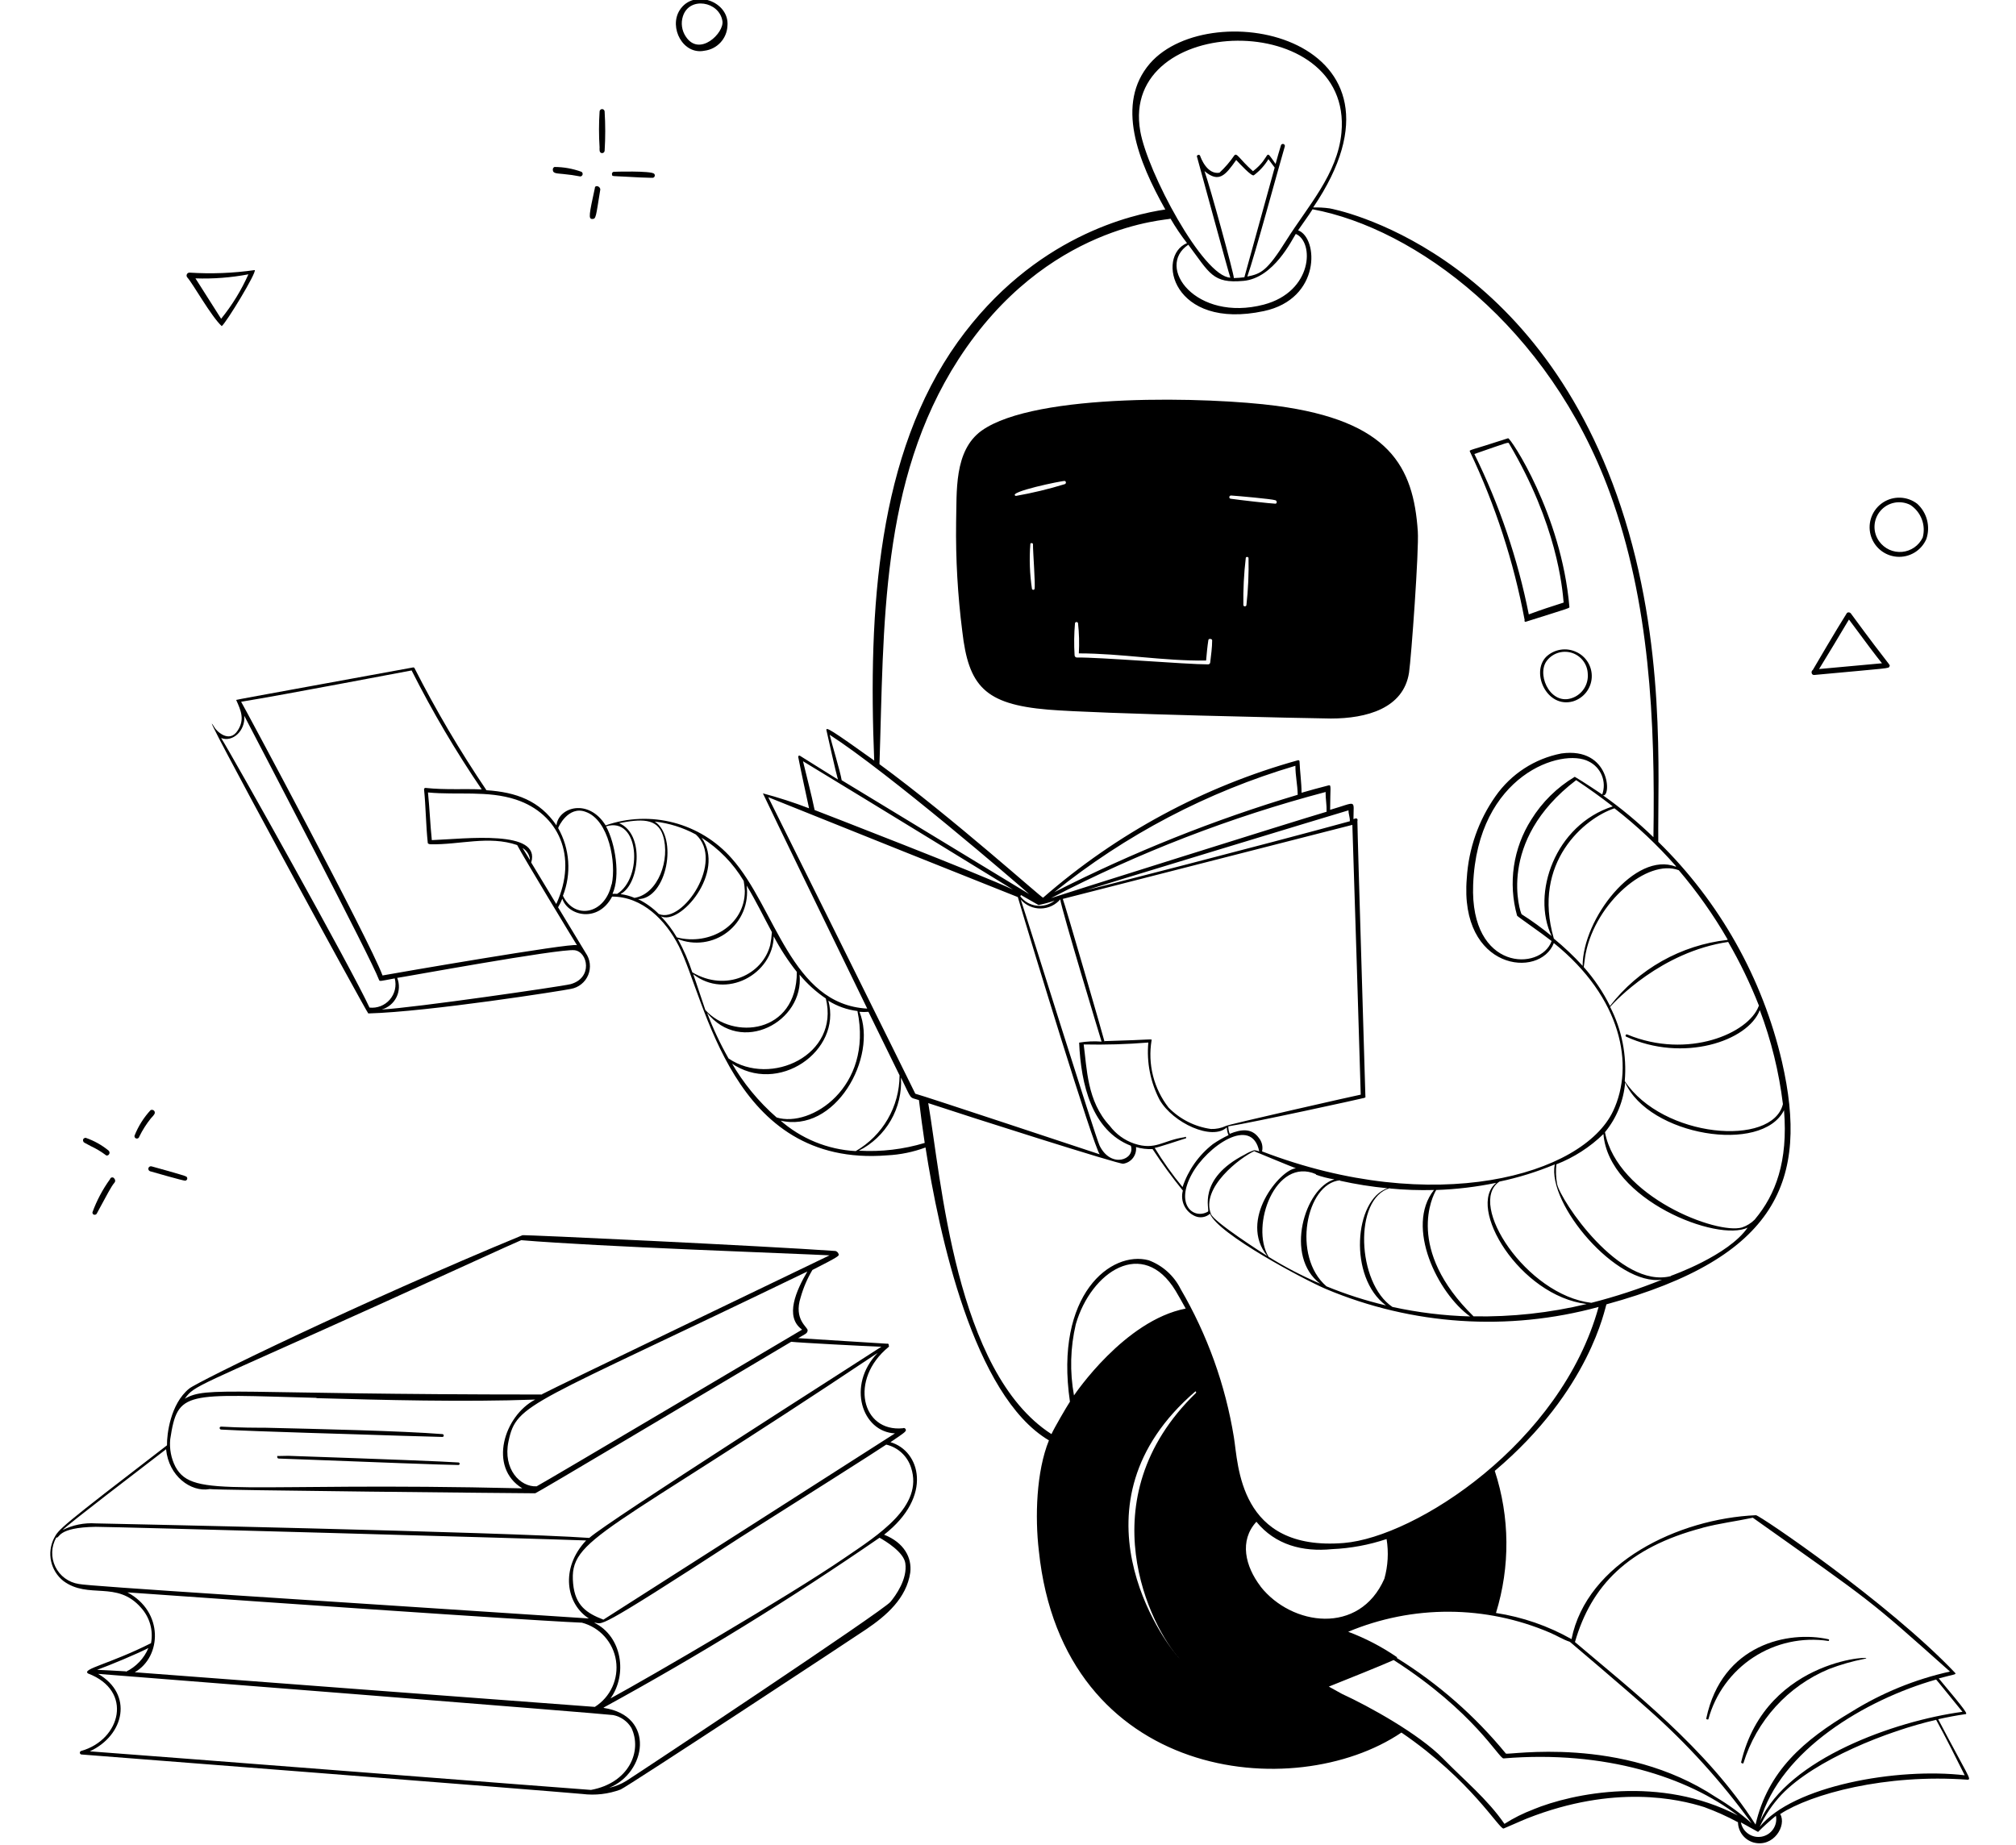 <svg width="153" height="140" viewBox="0 0 153 140" fill="none" xmlns="http://www.w3.org/2000/svg">
<g clip-path="url(#clip0_112_215)">
<path d="M46.562 13.04C46.519 13.052 46.483 13.081 46.462 13.12C46.44 13.158 46.435 13.204 46.447 13.246C46.447 13.4 46.516 13.354 47.459 13.408C48.271 13.454 48.992 13.492 49.344 13.492H49.559C49.59 13.483 49.619 13.467 49.642 13.444C49.664 13.421 49.681 13.393 49.689 13.361C49.697 13.331 49.698 13.298 49.69 13.267C49.681 13.236 49.666 13.208 49.643 13.185C49.406 12.948 46.585 13.032 46.562 13.04ZM45.504 8.471C45.446 9.377 45.446 10.286 45.504 11.192C45.504 11.284 45.45 11.621 45.696 11.621C45.745 11.621 45.793 11.602 45.828 11.568C45.864 11.534 45.885 11.487 45.887 11.438C45.948 10.45 45.948 9.459 45.887 8.471C45.887 8.42 45.867 8.371 45.831 8.336C45.795 8.3 45.746 8.279 45.696 8.279C45.645 8.279 45.596 8.3 45.56 8.336C45.524 8.371 45.504 8.42 45.504 8.471ZM42.078 12.672C42.037 12.69 42.004 12.721 41.982 12.759C41.96 12.798 41.951 12.842 41.955 12.886C41.955 13.185 42.292 13.155 42.76 13.208C43.189 13.247 43.617 13.309 44.04 13.392C44.08 13.39 44.119 13.375 44.15 13.349C44.181 13.323 44.204 13.288 44.214 13.249C44.224 13.21 44.221 13.169 44.207 13.131C44.192 13.093 44.166 13.061 44.132 13.04C43.474 12.799 42.778 12.674 42.078 12.672ZM45.144 14.281C44.714 16.259 44.645 16.619 44.944 16.619C45.243 16.619 45.213 16.497 45.557 14.389C45.557 14.12 45.144 14.013 45.144 14.281ZM51.575 0.783C50.755 2.094 51.835 4.186 53.468 3.849C53.932 3.79 54.361 3.57 54.68 3.226C54.998 2.883 55.185 2.438 55.208 1.971C55.385 0.124 52.633 -0.904 51.575 0.783ZM52.042 2.768C51.893 2.545 51.797 2.292 51.76 2.026C51.722 1.761 51.746 1.49 51.828 1.235C52.318 -0.298 54.587 0.108 54.825 1.588C54.986 2.484 53.077 4.362 52.042 2.768ZM14.375 20.69C14.332 20.691 14.291 20.705 14.255 20.729C14.22 20.754 14.193 20.788 14.177 20.828C14.161 20.867 14.156 20.911 14.164 20.953C14.172 20.995 14.192 21.034 14.222 21.065C14.62 21.494 16.023 24.009 16.828 24.752C17.196 24.453 19.473 20.705 19.334 20.498C17.692 20.733 16.03 20.797 14.375 20.69ZM18.852 20.82C18.313 22.03 17.617 23.164 16.782 24.193L14.835 21.127C16.181 21.173 17.528 21.071 18.852 20.82ZM8.105 87.7C8.156 87.699 8.205 87.68 8.243 87.646C8.265 87.625 8.282 87.6 8.294 87.573C8.306 87.545 8.312 87.515 8.312 87.485C8.312 87.455 8.306 87.425 8.294 87.397C8.282 87.37 8.265 87.345 8.243 87.324C7.723 86.898 7.131 86.569 6.495 86.351C6.434 86.355 6.376 86.382 6.334 86.427C6.312 86.46 6.3 86.499 6.3 86.538C6.3 86.578 6.312 86.617 6.334 86.65C6.334 86.695 6.418 86.734 6.909 86.994C7.287 87.17 7.647 87.383 7.982 87.631C8.013 87.668 8.057 87.693 8.105 87.7ZM8.35 89.493C7.791 90.265 7.342 91.112 7.016 92.008C7.012 92.047 7.021 92.086 7.042 92.119C7.063 92.153 7.094 92.178 7.131 92.192H7.2C7.228 92.191 7.255 92.184 7.279 92.17C7.303 92.157 7.323 92.138 7.338 92.115L7.691 91.463C8.028 90.85 8.457 90.007 8.68 89.769C8.72 89.727 8.742 89.671 8.742 89.612C8.742 89.554 8.72 89.498 8.68 89.455C8.664 89.422 8.638 89.396 8.606 89.378C8.574 89.361 8.538 89.354 8.501 89.358C8.465 89.362 8.432 89.378 8.404 89.402C8.377 89.426 8.358 89.458 8.35 89.493ZM11.684 84.603C11.717 84.567 11.739 84.523 11.746 84.475C11.753 84.427 11.745 84.378 11.723 84.335C11.693 84.288 11.647 84.253 11.593 84.238C11.54 84.222 11.482 84.227 11.432 84.25C10.904 84.819 10.488 85.482 10.205 86.205C10.202 86.23 10.204 86.255 10.211 86.279C10.217 86.303 10.229 86.325 10.245 86.345C10.261 86.364 10.28 86.38 10.303 86.391C10.325 86.403 10.349 86.41 10.374 86.412C10.42 86.415 10.466 86.401 10.502 86.373C10.539 86.344 10.564 86.304 10.573 86.259C10.815 85.765 11.11 85.3 11.455 84.871C11.623 84.695 11.669 84.633 11.684 84.603ZM11.501 88.52C11.476 88.513 11.45 88.512 11.425 88.515C11.4 88.519 11.375 88.527 11.353 88.54C11.331 88.552 11.312 88.57 11.296 88.59C11.281 88.61 11.27 88.633 11.263 88.658C11.256 88.683 11.255 88.708 11.258 88.734C11.262 88.759 11.27 88.783 11.283 88.805C11.296 88.827 11.313 88.847 11.333 88.862C11.353 88.878 11.376 88.889 11.401 88.895C11.562 88.941 13.877 89.608 14.053 89.608C14.088 89.604 14.12 89.591 14.148 89.569C14.175 89.547 14.195 89.519 14.206 89.486C14.216 89.451 14.215 89.413 14.202 89.379C14.19 89.345 14.167 89.315 14.137 89.294C14.023 89.21 11.531 88.528 11.501 88.52ZM140.469 46.56C140.448 46.532 140.42 46.51 140.388 46.496C140.356 46.481 140.321 46.474 140.285 46.476C140.255 46.476 140.225 46.484 140.199 46.501C140.173 46.517 140.153 46.54 140.14 46.568C139.373 47.779 137.748 50.554 137.58 50.845C137.541 50.871 137.511 50.909 137.496 50.953C137.481 50.998 137.481 51.046 137.495 51.09C137.504 51.13 137.527 51.166 137.559 51.191C137.591 51.216 137.631 51.229 137.672 51.228C143.52 50.684 143.329 50.745 143.397 50.577C143.466 50.408 143.558 50.776 140.469 46.56ZM142.83 50.339L138.055 50.776C138.668 49.787 139.718 48.032 140.178 47.258C140.239 47.158 140.285 47.074 140.324 47.02C141.596 48.745 142.439 49.864 142.83 50.339ZM145.505 38.235C145.135 37.95 144.684 37.788 144.217 37.771C143.749 37.754 143.288 37.883 142.898 38.141C142.508 38.399 142.208 38.772 142.04 39.209C141.872 39.645 141.844 40.123 141.961 40.576C142.078 41.029 142.333 41.434 142.691 41.735C143.049 42.036 143.492 42.217 143.959 42.254C144.425 42.291 144.891 42.181 145.292 41.941C145.693 41.7 146.009 41.34 146.195 40.911C146.353 40.446 146.372 39.945 146.249 39.47C146.127 38.995 145.868 38.566 145.505 38.235ZM142.623 41.095C142.375 40.756 142.247 40.343 142.262 39.922C142.277 39.502 142.433 39.099 142.705 38.779C142.977 38.458 143.349 38.238 143.761 38.155C144.173 38.072 144.601 38.13 144.977 38.32C145.375 38.58 145.681 38.96 145.85 39.404C146.02 39.849 146.044 40.336 145.919 40.796C145.776 41.097 145.556 41.356 145.282 41.547C145.008 41.737 144.689 41.854 144.356 41.884C144.024 41.914 143.689 41.857 143.385 41.719C143.082 41.58 142.819 41.365 142.623 41.095ZM117.335 49.856C116.163 51.075 117.412 53.781 119.382 53.229C119.774 53.109 120.119 52.873 120.373 52.552C120.626 52.23 120.776 51.839 120.801 51.431C120.826 51.022 120.725 50.615 120.513 50.266C120.3 49.916 119.986 49.639 119.612 49.473C119.238 49.3 118.821 49.244 118.415 49.313C118.008 49.381 117.632 49.571 117.335 49.856ZM120.501 51.151C120.528 51.501 120.451 51.851 120.281 52.157C120.11 52.464 119.854 52.714 119.543 52.876C117.795 53.765 116.607 51.343 117.343 50.216C117.55 49.915 117.848 49.688 118.192 49.566C118.537 49.444 118.911 49.435 119.261 49.538C119.612 49.642 119.92 49.854 120.143 50.144C120.366 50.433 120.491 50.786 120.501 51.151ZM115.71 47.058C115.672 47.12 115.71 47.212 115.795 47.188C119.244 46.1 119.114 46.161 119.106 46.054C118.493 38.987 114.622 33.199 114.453 33.261C111.525 34.219 111.487 34.127 111.556 34.273C113.486 38.338 114.882 42.635 115.71 47.058ZM114.538 33.682C118.163 39.815 118.57 44.598 118.669 45.732C117.688 46.046 116.991 46.269 116.025 46.629C115.185 42.408 113.796 38.316 111.893 34.456C114.622 33.514 114.453 33.537 114.538 33.682ZM79.538 53.857C83.263 54.172 99.422 54.517 101.001 54.532C103.714 54.532 106.512 53.765 106.934 51.059C107.102 49.956 107.7 41.723 107.601 40.328C107.271 35.407 105.447 31.942 96.869 30.8C91.848 30.133 78.603 29.765 74.494 32.686C72.378 34.219 72.624 37.331 72.562 39.669C72.525 42.423 72.682 45.177 73.03 47.909C73.505 52.064 74.724 53.451 79.538 53.857ZM94.593 45.939C94.584 45.962 94.568 45.983 94.547 45.997C94.527 46.011 94.502 46.019 94.478 46.019C94.453 46.019 94.428 46.011 94.407 45.997C94.387 45.983 94.371 45.962 94.362 45.939C94.343 44.738 94.405 43.537 94.546 42.344C94.546 42.252 94.731 42.237 94.754 42.344C94.781 43.545 94.727 44.746 94.593 45.939ZM93.435 37.607C94.002 37.645 96.501 37.867 96.8 37.967C96.907 38.005 96.946 38.205 96.8 38.228C96.509 38.228 93.972 37.937 93.404 37.852C93.236 37.829 93.274 37.599 93.435 37.607ZM81.585 47.288C81.593 47.265 81.609 47.244 81.629 47.23C81.65 47.216 81.674 47.208 81.699 47.208C81.725 47.208 81.749 47.216 81.769 47.23C81.79 47.244 81.806 47.265 81.814 47.288C81.898 48.052 81.918 48.821 81.876 49.588C85.103 49.588 88.307 50.178 91.534 50.132C91.58 49.611 91.626 49.105 91.703 48.599C91.703 48.43 92.002 48.476 91.994 48.599C91.994 49.158 91.91 49.71 91.848 50.262C91.848 50.305 91.831 50.346 91.801 50.376C91.771 50.406 91.73 50.423 91.687 50.423C90.016 50.423 83.378 49.871 81.722 49.902C81.678 49.9 81.636 49.882 81.605 49.851C81.574 49.819 81.556 49.778 81.554 49.733C81.503 48.919 81.513 48.101 81.585 47.288ZM78.518 44.697C78.51 44.717 78.497 44.734 78.479 44.746C78.461 44.758 78.44 44.765 78.419 44.765C78.397 44.765 78.376 44.758 78.359 44.746C78.341 44.734 78.327 44.717 78.319 44.697C78.149 43.569 78.108 42.424 78.196 41.286C78.196 41.179 78.388 41.21 78.396 41.286C78.388 41.9 78.595 44.437 78.511 44.697H78.518ZM80.818 36.503C80.841 36.513 80.86 36.53 80.874 36.551C80.888 36.572 80.895 36.597 80.895 36.622C80.895 36.647 80.888 36.672 80.874 36.693C80.86 36.714 80.841 36.73 80.818 36.741C79.596 37.118 78.352 37.417 77.093 37.638C76.357 37.354 80.642 36.472 80.803 36.503H80.818ZM132.137 133.753C132.137 133.814 132.298 133.875 132.313 133.814C132.804 132.219 133.64 130.752 134.762 129.517C135.884 128.282 137.265 127.31 138.806 126.67C139.671 126.338 140.564 126.081 141.474 125.904C142.961 125.635 134.061 125.612 132.137 133.753ZM129.654 130.48C130.181 128.547 131.4 126.874 133.078 125.779C134.757 124.684 136.778 124.243 138.76 124.539C138.829 124.539 138.844 124.424 138.76 124.409C135.771 123.742 130.681 124.754 129.493 130.426C129.462 130.48 129.638 130.533 129.654 130.48Z" fill="black"/>
<path d="M147.092 130.48C147.775 130.326 148.457 130.196 149.147 130.096C149.361 130.096 149.254 129.913 147.138 127.383C148.311 127.061 148.503 127.099 148.373 126.954C143.321 121.634 133.525 114.981 133.264 114.996C127.377 115.256 120.433 118.591 119.267 124.401C117.492 123.398 115.549 122.726 113.534 122.416C114.62 118.898 114.588 115.13 113.442 111.631C120.709 105.499 121.797 99.228 121.92 98.991C134.951 95.426 137.289 89.539 135.242 80.594C133.768 74.245 130.51 68.45 125.852 63.891C125.798 58.84 126.465 48.867 123.016 38.473C116.493 18.789 101.315 15.883 100.901 15.814C100.49 15.757 100.075 15.734 99.66 15.745C108.383 2.868 91.925 -0.505 87.28 4.807C84.628 7.873 86.383 12.242 88.438 15.899C85.977 16.267 78.473 17.892 72.685 25.956C66.607 34.464 65.879 46.2 66.346 57.721C63.042 55.36 62.667 55.145 62.721 55.421C62.866 56.057 63.418 58.564 63.594 59.162L60.712 57.36C60.643 57.314 60.574 57.36 60.582 57.46C60.835 58.763 61.126 60.051 61.402 61.346C60.255 60.907 59.086 60.529 57.899 60.212C58.788 62.09 62.835 70.422 65.817 76.547C60.022 76.232 58.865 68.881 55.53 65.148C54.366 63.826 52.834 62.881 51.13 62.435C49.426 61.988 47.627 62.06 45.964 62.642C44.669 60.565 42.384 61.247 42.231 62.642C40.959 60.764 39.165 60.12 36.919 59.974C34.907 56.999 33.081 53.901 31.454 50.699C31.445 50.683 31.431 50.67 31.415 50.662C31.398 50.654 31.38 50.651 31.362 50.653C27.889 51.297 17.909 53.099 17.924 53.121C18.308 53.972 18.568 54.601 18.055 55.421C17.388 56.487 16.391 55.421 16.292 55.229C14.222 51.88 27.874 76.922 27.951 76.915C32.55 76.792 42.883 75.159 43.327 75.052C43.618 75.001 43.891 74.877 44.121 74.691C44.351 74.506 44.53 74.266 44.642 73.992C44.753 73.719 44.794 73.422 44.76 73.129C44.726 72.835 44.618 72.556 44.446 72.315L42.354 68.858C42.479 68.651 42.587 68.433 42.676 68.207C43.105 69.51 45.389 70.07 46.455 68.046C48.754 68.046 50.525 69.84 51.521 71.809C53.583 75.91 55.53 88.627 67.327 87.684C68.323 87.636 69.306 87.434 70.24 87.087C71.26 93.64 73.874 105.928 79.607 109.316C78.641 111.692 78.542 115.149 78.841 117.694C80.657 135.171 98.242 136.98 106.359 131.492C111.671 135.117 113.81 138.889 114.116 138.774C114.714 138.528 115.297 138.252 115.902 138.007C122.533 135.401 127.4 136.535 129.34 137.149C130.219 137.47 131.075 137.854 131.9 138.298C131.906 138.644 132.023 138.979 132.232 139.255C132.442 139.53 132.733 139.732 133.065 139.831C134.598 140.253 135.618 138.544 135.104 137.677C137.457 136.144 143.099 134.611 149.338 135.071C149.637 135.033 149.392 134.857 147.092 130.48ZM148.917 129.92C143.773 130.618 135.725 133.492 133.586 138.199C135.119 132.833 141.566 129 146.939 127.467C146.939 127.452 148.273 129.1 148.94 129.92H148.917ZM129.194 115.954C130.535 115.601 131.685 115.471 133.027 115.187C142.348 121.803 141.612 121.182 147.989 126.862C145.335 127.451 142.8 128.488 140.493 129.928C136.882 132.074 134.176 134.404 133.234 138.475C129.531 132.672 123.775 128.241 119.528 124.623C120.754 120.385 123.506 117.449 129.217 115.954H129.194ZM120.762 98.876C115.849 98.293 111.303 91.348 113.794 89.677C115.232 89.375 116.639 88.939 117.995 88.374C117.412 91.379 122.694 97.619 126.136 97.12C124.391 97.825 122.601 98.411 120.777 98.876H120.762ZM91.634 91.977C90.584 92.544 89.166 91.448 90.454 89.102C91.596 87.017 94.999 84.626 95.566 87.385C95.446 87.338 95.32 87.307 95.191 87.293C94.944 87.372 94.707 87.48 94.486 87.615C90.799 89.493 91.841 91.854 91.68 91.946L91.634 91.977ZM89.917 86.305C88.246 86.542 87.709 87.332 86.084 86.795C85.342 86.542 84.693 86.072 84.222 85.446C82.482 83.583 82.489 81.023 82.244 79.268C83.881 79.304 85.518 79.255 87.15 79.122C87.011 80.626 87.309 82.138 88.008 83.476C89.028 85.239 92.002 86.596 93.106 85.561C93.112 85.764 93.156 85.964 93.236 86.151C92.823 86.347 92.425 86.575 92.048 86.834C90.977 87.669 90.177 88.803 89.748 90.091C88.972 89.152 88.265 88.158 87.633 87.117C87.794 87.117 89.541 86.535 89.932 86.412C89.951 86.416 89.97 86.413 89.986 86.403C90.001 86.392 90.013 86.376 90.017 86.358C90.021 86.34 90.017 86.321 90.007 86.305C89.997 86.289 89.981 86.278 89.963 86.274L89.917 86.305ZM100.602 60.128C100.602 60.672 100.694 61.063 100.679 61.607C98.211 62.328 80.335 67.962 79.768 68.161C86.408 64.708 93.411 62.004 100.648 60.097L100.602 60.128ZM79.99 67.732C85.409 63.359 91.633 60.093 98.311 58.119C98.311 58.886 98.471 59.537 98.487 60.319C92.127 62.219 85.952 64.69 80.036 67.701L79.99 67.732ZM83.823 79.046C83.823 78.969 80.795 68.513 80.657 68.222L102.634 62.603C102.726 65.263 103.232 81.552 103.27 83.078C103.193 83.078 93.044 85.377 93.037 85.454C92.682 85.618 92.293 85.697 91.902 85.684C90.682 85.515 89.553 84.946 88.691 84.066C88.133 83.351 87.73 82.528 87.507 81.65C87.284 80.771 87.246 79.856 87.395 78.961C87.433 78.816 87.541 78.915 83.846 79.015L83.823 79.046ZM81.999 67.693C82.505 67.517 101.814 61.645 102.342 61.5C102.342 61.822 102.457 62.006 102.442 62.328C96.233 64.037 82.29 67.617 82.022 67.663L81.999 67.693ZM80.036 68.353C79.845 68.504 79.624 68.616 79.389 68.682C79.153 68.748 78.907 68.766 78.664 68.735C78.421 68.704 78.187 68.625 77.975 68.503C77.763 68.381 77.578 68.218 77.43 68.023C77.445 68.011 77.457 67.996 77.465 67.978C77.473 67.961 77.477 67.942 77.476 67.923C77.561 67.977 78.45 68.475 78.818 68.69C79.239 68.602 79.653 68.487 80.059 68.345L80.036 68.353ZM80.466 68.26C80.558 69.027 83.578 78.992 83.601 79.053C83.032 79.008 82.461 79.034 81.899 79.13C82.037 82.303 82.865 85.806 85.824 86.956C86.169 87.999 84.329 88.712 83.455 86.956C83.126 86.266 78.013 69.893 77.469 68.276C77.658 68.491 77.892 68.663 78.155 68.779C78.417 68.896 78.702 68.954 78.989 68.949C79.276 68.945 79.559 68.878 79.818 68.754C80.077 68.63 80.306 68.451 80.489 68.23L80.466 68.26ZM95.198 87.378C95.198 87.378 98.058 88.566 98.349 88.665C97.161 88.757 93.957 92.59 96.18 95.327C95.812 95.097 92.171 92.766 91.91 92.153C91.09 90.145 94.125 87.845 95.221 87.347L95.198 87.378ZM99.859 89.148C100.317 89.311 100.789 89.432 101.269 89.509C99.031 90.153 97.437 95.365 100.196 97.427C98.842 96.846 97.532 96.164 96.279 95.388C94.853 93.042 96.808 87.761 99.882 89.118L99.859 89.148ZM101.683 89.608C102.876 89.874 104.085 90.066 105.301 90.183C102.764 91.034 102.319 96.959 105.186 99.075C103.645 98.712 102.136 98.228 100.671 97.626C98.034 95.373 99.108 89.808 101.706 89.578L101.683 89.608ZM105.47 90.199C106.586 90.306 107.707 90.344 108.827 90.314C106.62 93.104 109.119 98.163 111.571 99.91C109.588 99.855 107.615 99.614 105.677 99.19C102.979 97.396 102.71 90.934 105.493 90.168L105.47 90.199ZM108.996 90.314C110.529 90.263 112.055 90.081 113.557 89.769C111.257 91.601 115.335 98.355 120.417 98.968C117.607 99.643 114.722 99.957 111.832 99.903C106.643 94.821 108.72 90.735 109.019 90.283L108.996 90.314ZM126.802 96.852C122.931 97.833 118.44 91.118 118.171 89.854C118.084 89.363 118.066 88.862 118.118 88.367C119.449 87.845 120.663 87.063 121.69 86.067C122.088 91.072 130.374 94.299 132.636 93.165C131.156 95.304 126.848 96.814 126.825 96.821L126.802 96.852ZM133.172 92.559C132.901 92.831 132.57 93.036 132.206 93.157C130.336 93.717 122.747 90.858 121.805 85.929C122.689 84.855 123.224 83.537 123.338 82.15C125.124 86.19 133.717 87.615 135.395 84.258C135.71 88.16 134.751 90.666 133.195 92.529L133.172 92.559ZM133.471 76.363C132.705 78.425 128.106 80.418 123.506 78.517C123.368 78.455 123.338 78.639 123.399 78.67C127.715 80.663 132.651 79.03 133.556 76.662C134.425 78.962 135.014 81.358 135.311 83.798C134.506 87.071 126.182 86.374 123.307 82.05C123.475 80.105 123.09 78.152 122.196 76.416C122.587 75.979 126.074 72.239 131.156 71.488C132.056 73.041 132.838 74.661 133.494 76.332L133.471 76.363ZM131.095 71.334C129.35 71.531 127.663 72.076 126.133 72.937C124.603 73.798 123.261 74.958 122.188 76.347C121.656 75.281 120.986 74.288 120.195 73.396C120.249 73.044 120.279 72.691 120.348 72.338C121.115 68.506 125.016 65.141 127.408 66.045C128.801 67.682 130.043 69.442 131.118 71.304L131.095 71.334ZM127.178 65.777C124.112 64.573 120.111 69.725 120.111 73.304C119.434 72.562 118.703 71.871 117.926 71.235C116.24 65.424 120.279 62.09 122.525 61.346C124.221 62.66 125.787 64.133 127.201 65.746L127.178 65.777ZM115.136 69.495C115.136 69.541 116.968 70.798 117.757 71.419C116.945 73.718 111.556 73.718 111.801 67.149C112.116 58.771 118.578 56.717 120.586 57.797C121.032 58.017 121.382 58.393 121.568 58.854C121.755 59.315 121.766 59.828 121.598 60.296C121.49 60.227 120.118 59.3 119.513 58.955C118.166 59.761 117.033 60.878 116.209 62.212C115.529 63.283 115.082 64.485 114.897 65.739C114.713 66.994 114.794 68.273 115.136 69.495ZM115.481 69.387C115.404 69.341 113.503 63.868 119.62 59.208C120.624 59.875 121.444 60.465 122.395 61.201C118.01 62.611 116.209 67.823 117.757 71.043C117.035 70.443 116.274 69.89 115.481 69.387ZM86.537 9.95C84.957 0.959 102.687 0.606 101.806 10.073C101.515 13.216 99.223 15.684 97.621 18.244C96.149 20.598 95.681 20.782 94.662 20.988C95.237 19.371 97.007 12.81 97.498 11.146C97.516 11.11 97.519 11.067 97.506 11.028C97.493 10.99 97.466 10.958 97.429 10.939C97.392 10.921 97.35 10.918 97.311 10.931C97.272 10.944 97.24 10.972 97.222 11.008C97.076 11.483 96.938 11.959 96.808 12.442C95.873 11.123 96.57 11.859 95.091 12.994C94.018 12.035 93.865 11.53 93.658 11.821C93.337 12.29 92.964 12.723 92.546 13.109C91.603 13.262 91.136 11.982 91.082 11.829C91.028 11.675 90.806 11.783 90.837 11.874C90.868 11.966 93.259 20.782 93.374 21.073C91.289 20.988 87.066 13.024 86.537 9.95ZM94.371 21.318C96.67 21.104 98.05 18.191 98.341 17.754C99.759 18.359 99.644 22.131 95.911 23.119C90.76 24.461 87.663 20.253 90.185 18.574C91.803 20.728 92.025 21.533 94.363 21.318H94.371ZM93.642 21.104C93.642 20.766 91.826 14.136 91.412 12.986C92.508 13.906 92.991 13.316 93.819 12.143C94.095 12.434 94.999 13.423 95.16 13.3C95.603 12.969 95.978 12.555 96.264 12.081L96.739 12.718C96.44 13.814 94.439 21.035 94.439 21.042C94.172 21.077 93.904 21.098 93.635 21.104H93.642ZM72.739 27.274C79.408 16.957 88.698 16.719 88.836 16.596C89.211 17.242 89.628 17.862 90.086 18.451C87.717 19.425 88.974 25.09 95.919 23.61C100.265 22.683 100.066 18.06 98.517 17.478C98.878 16.941 99.284 16.412 99.614 15.883C107.386 17.325 117.543 24.737 122.173 37.392C125.2 45.671 125.622 54.7 125.484 63.539C124.289 62.383 123.008 61.319 121.651 60.358C122.303 60.549 122.234 56.663 118.493 57.184C116.468 57.577 114.676 58.742 113.495 60.434C112.208 62.265 111.455 64.417 111.319 66.651C110.736 73.634 116.868 74.316 117.926 71.572C123.085 75.727 124.058 80.862 122.426 84.319C120.126 89.202 108.82 92.391 95.781 87.385C95.821 87.207 95.82 87.021 95.778 86.843C95.735 86.665 95.652 86.499 95.536 86.358C94.984 85.592 94.171 85.707 93.328 86.052C93.254 85.872 93.217 85.679 93.221 85.484C95.091 85.193 103.416 83.369 103.546 83.323C103.676 83.277 103.623 83.231 103.623 83.2C103.554 80.479 103.032 63.83 103.017 62.312C103.055 62.22 103.017 62.075 102.856 62.121L102.718 62.166C102.718 60.633 103.032 60.856 100.947 61.461C100.947 59.79 101.062 59.545 100.832 59.606C100.142 59.783 99.46 59.967 98.778 60.166C98.778 59.399 98.655 58.579 98.625 57.782C98.624 57.768 98.62 57.755 98.614 57.743C98.607 57.731 98.598 57.721 98.587 57.712C98.576 57.705 98.564 57.699 98.55 57.696C98.537 57.694 98.523 57.694 98.51 57.698C91.363 59.687 84.752 63.252 79.162 68.13C79.086 68.176 72.317 62.09 66.745 57.997C67.097 47.58 66.768 36.534 72.739 27.274ZM62.966 55.766C67.45 58.663 77.208 67.049 78.105 67.854L63.878 59.215C63.778 58.572 63.096 56.341 62.966 55.766ZM60.942 57.774C65.902 60.779 76.84 67.486 76.878 67.517C74.579 66.413 62.054 61.561 61.824 61.477C61.563 60.212 61.241 59.031 60.942 57.774ZM58.305 60.503C60.797 61.515 77.223 68.084 77.246 68.084C78.227 71.434 83.003 87.071 83.463 87.608C83.164 87.516 69.98 83.124 69.466 83.008C69.435 82.909 58.351 60.58 58.305 60.503ZM16.782 56.011C17.641 56.356 18.637 55.467 18.538 54.325C19.848 56.847 28.196 72.791 28.763 74.362C28.817 74.5 28.84 74.462 29.959 74.255C30.032 74.534 30.035 74.826 29.97 75.107C29.904 75.387 29.771 75.648 29.583 75.866C29.394 76.084 29.156 76.253 28.887 76.358C28.619 76.463 28.329 76.502 28.043 76.47C26.747 73.634 17.602 57.291 16.782 56.011ZM43.266 74.699C42.691 74.853 31.339 76.501 28.97 76.616C29.212 76.547 29.438 76.428 29.631 76.266C29.824 76.105 29.981 75.904 30.092 75.678C30.203 75.451 30.264 75.204 30.273 74.953C30.282 74.701 30.238 74.45 30.143 74.216C30.304 74.216 42.453 71.978 43.603 72.116C44.615 72.231 45.021 74.232 43.281 74.699H43.266ZM43.772 71.733C43.343 71.549 29.844 73.879 29.031 74.032C28.012 71.296 18.415 53.428 18.3 53.26C21.78 52.692 30.281 51.052 31.239 50.883C32.814 54.005 34.591 57.022 36.559 59.913C35.332 59.852 33.746 59.959 32.289 59.798C32.261 59.798 32.233 59.809 32.213 59.829C32.193 59.849 32.182 59.877 32.182 59.905C32.32 61.254 32.32 62.619 32.465 63.968C32.465 64.06 32.657 64.075 32.672 64.075C34.849 64.129 37.103 63.393 39.249 64.136C39.732 65.064 43.649 71.526 43.787 71.733H43.772ZM39.633 64.344C39.802 64.437 39.944 64.572 40.047 64.736C40.151 64.899 40.211 65.086 40.223 65.279C39.908 64.765 39.694 64.412 39.648 64.344H39.633ZM42.208 68.598L40.315 65.463C41.081 62.941 35.34 63.661 32.772 63.761C32.642 62.465 32.611 61.461 32.481 60.143C34.719 60.358 37.003 59.974 39.165 60.687C42.384 61.753 43.879 64.98 42.223 68.598H42.208ZM46.409 67.126C45.895 69.426 43.588 69.801 42.722 67.984C43.047 67.156 43.183 66.264 43.121 65.376C43.059 64.488 42.799 63.624 42.361 62.849C42.361 62.772 43.128 61.139 44.423 61.607C46.225 62.212 46.784 65.516 46.424 67.126H46.409ZM46.823 67.839C46.71 67.831 46.598 67.831 46.485 67.839C47.099 66.482 46.7 64.006 45.995 62.718C48.524 61.937 48.808 66.62 46.838 67.839H46.823ZM47.114 67.839C48.494 67.134 48.977 63.316 46.984 62.473C48.601 62.159 49.896 62.052 50.318 63.424C50.878 65.21 49.965 67.839 48.156 68.145C47.828 68.006 47.483 67.911 47.129 67.862L47.114 67.839ZM50.004 69.372C49.543 68.909 49.01 68.526 48.425 68.237C50.609 68.237 51.491 63.531 49.689 62.35C50.783 62.475 51.842 62.808 52.809 63.332C55.017 65.34 51.82 70.123 50.019 69.372H50.004ZM50.134 69.533C51.613 70.299 55.101 66.175 53.246 63.577C54.555 64.404 55.65 65.528 56.443 66.858C56.486 67.111 56.514 67.367 56.527 67.624C56.527 70.238 53.859 71.787 51.368 71.143C51.026 70.56 50.617 70.02 50.149 69.533H50.134ZM51.422 71.258C52.043 71.51 52.719 71.595 53.383 71.504C54.047 71.414 54.676 71.15 55.206 70.741C55.737 70.331 56.151 69.79 56.407 69.17C56.663 68.551 56.752 67.875 56.665 67.21C57.362 68.352 57.945 69.564 58.581 70.744C58.56 71.076 58.517 71.407 58.451 71.733C57.876 73.956 55.109 75.312 52.541 73.795C52.252 72.917 51.883 72.067 51.437 71.258H51.422ZM52.587 73.918C55.101 75.91 58.666 73.918 58.719 71.066C59.219 72.018 59.807 72.921 60.474 73.764C60.474 78.478 55.607 78.954 53.53 76.654C53.078 75.335 52.932 74.837 52.602 73.918H52.587ZM53.637 76.838C56.243 80.126 61.049 77.535 60.681 73.971C61.256 74.666 61.927 75.275 62.675 75.78C63.74 80.065 58.497 82.51 55.293 80.333C54.655 79.213 54.106 78.044 53.652 76.838H53.637ZM55.477 80.671C59.049 83.177 63.909 79.751 62.866 75.949C63.535 76.369 64.289 76.636 65.074 76.731C66.269 82.526 61.525 85.607 58.941 84.81C57.566 83.612 56.4 82.192 55.492 80.609L55.477 80.671ZM59.164 85.032C63.395 86.098 66.63 80.226 65.227 76.792C65.454 76.811 65.682 76.811 65.909 76.792C66.86 78.739 67.688 80.433 68.27 81.613C68.267 82.779 67.958 83.923 67.374 84.932C66.791 85.941 65.952 86.779 64.943 87.362C62.809 87.249 60.776 86.414 59.179 84.994L59.164 85.032ZM65.181 87.332C66.196 86.818 67.039 86.019 67.606 85.033C68.174 84.048 68.442 82.918 68.377 81.782C69.251 83.56 68.968 83.239 69.742 83.491C69.872 84.58 70.018 85.661 70.179 86.742C68.566 87.23 66.879 87.429 65.196 87.332H65.181ZM81.508 105.905C81.181 104.113 81.228 102.273 81.646 100.501C82.804 96.499 86.743 93.886 89.219 97.963C89.48 98.4 89.733 98.853 89.986 99.313C85.341 100.217 81.577 105.805 81.508 105.905ZM90.76 105.721C82.428 113.8 87.349 123.566 89.526 125.881C88.261 124.585 80.795 114.145 90.714 105.606C90.745 105.575 90.814 105.667 90.76 105.713V105.721ZM89.603 97.833C89.101 96.824 88.236 96.044 87.18 95.649C84.344 94.882 80.006 98.232 81.201 106.38C80.972 106.725 80.013 108.365 79.799 108.841C72.478 104.134 71.421 89.325 70.447 83.721C73.513 84.741 84.912 88.367 85.241 88.321C85.536 88.277 85.802 88.121 85.983 87.885C86.165 87.649 86.248 87.352 86.215 87.056C86.622 87.176 87.047 87.228 87.472 87.209C88.184 88.298 88.951 89.35 89.771 90.359C89.667 90.74 89.703 91.146 89.873 91.502C90.043 91.859 90.337 92.141 90.699 92.299C90.886 92.379 91.092 92.404 91.293 92.371C91.494 92.339 91.681 92.25 91.833 92.115C92.416 93.648 99.008 97.136 100.625 97.826C107.177 100.583 114.465 101.064 121.322 99.19C118.478 109.515 107.448 116.652 101.99 117.104C93.995 117.755 93.987 111.133 93.642 109.071C92.997 105.108 91.628 101.299 89.603 97.833ZM95.674 120.408C94.501 118.874 94.033 116.927 95.352 115.494C96.785 117.249 98.855 117.794 101.101 117.571C102.507 117.51 103.897 117.252 105.232 116.805C105.396 117.809 105.338 118.837 105.064 119.817C103.17 124.125 98.034 123.405 95.666 120.408H95.674ZM116.37 137.325C115.603 137.613 114.868 137.981 114.178 138.421C112.875 136.535 111.165 135.148 109.509 133.454C107.67 131.584 103.898 129.499 101.844 128.556L100.848 128.004C101.86 127.598 104.972 126.356 105.769 125.988C111.901 129.928 113.779 133.492 114.109 133.454C121.835 132.81 128.113 134.903 131.885 137.785C126.028 134.734 119.382 136.075 116.339 137.333L116.37 137.325ZM130.229 136.397C123.085 131.668 114.408 133.232 114.285 133.086C111.945 130.231 109.15 127.781 106.014 125.835C106.02 125.824 106.022 125.812 106.022 125.8C106.022 125.788 106.02 125.776 106.014 125.766C104.865 124.978 103.624 124.332 102.319 123.842C104.743 122.828 107.345 122.311 109.972 122.321C112.599 122.332 115.197 122.87 117.612 123.903C118.194 124.148 118.562 124.409 119.145 124.608C119.145 124.608 123.223 128.058 125.093 129.729C128.017 132.313 130.647 135.213 132.935 138.375C132.098 137.631 131.192 136.969 130.229 136.397ZM132.13 138.314L133.425 139.034C133.855 138.601 134.308 138.192 134.782 137.808C134.815 137.982 134.814 138.162 134.778 138.336C134.741 138.51 134.671 138.675 134.571 138.822C134.471 138.969 134.343 139.095 134.195 139.193C134.046 139.29 133.88 139.357 133.705 139.391C133.53 139.424 133.351 139.422 133.177 139.386C133.003 139.35 132.838 139.28 132.691 139.18C132.544 139.08 132.418 138.952 132.32 138.803C132.223 138.655 132.155 138.488 132.122 138.314H132.13ZM133.54 138.666C133.958 137.766 134.517 136.938 135.196 136.213C137.725 133.561 143.252 131.369 146.939 130.526C147.706 131.921 148.403 133.324 149.108 134.734C144.026 134.136 136.07 135.516 133.533 138.666H133.54ZM21.121 110.504C21.109 110.498 21.096 110.496 21.082 110.496C21.069 110.496 21.056 110.498 21.044 110.504C21.039 110.515 21.036 110.526 21.036 110.538C21.036 110.55 21.039 110.562 21.044 110.573C21.042 110.588 21.043 110.604 21.047 110.619C21.052 110.634 21.059 110.647 21.07 110.659C21.08 110.671 21.092 110.68 21.107 110.686C21.121 110.693 21.136 110.696 21.151 110.696L23.65 110.788C27.483 110.941 33.983 111.186 34.811 111.186C34.832 111.18 34.85 111.168 34.863 111.15C34.876 111.133 34.883 111.112 34.883 111.09C34.883 111.069 34.876 111.048 34.863 111.03C34.85 111.013 34.832 111 34.811 110.995C33.753 110.918 29.445 110.749 21.88 110.489L21.121 110.504ZM30.58 108.971L33.569 109.055C33.583 109.056 33.597 109.054 33.61 109.05C33.623 109.045 33.635 109.038 33.645 109.029C33.655 109.02 33.663 109.008 33.668 108.996C33.674 108.983 33.677 108.969 33.677 108.956C33.678 108.941 33.676 108.927 33.672 108.914C33.667 108.9 33.66 108.888 33.651 108.877C33.641 108.867 33.63 108.858 33.617 108.852C33.605 108.845 33.591 108.842 33.577 108.841C30.511 108.595 24.041 108.45 20.155 108.358H19.848C18.315 108.358 17.166 108.296 16.782 108.273C16.763 108.273 16.744 108.277 16.727 108.285C16.71 108.293 16.695 108.304 16.683 108.319C16.673 108.337 16.668 108.357 16.668 108.377C16.668 108.397 16.673 108.417 16.683 108.434C16.692 108.451 16.705 108.466 16.721 108.477C16.737 108.487 16.755 108.494 16.775 108.496C19.925 108.664 26.571 108.833 30.58 108.971Z" fill="black"/>
<path d="M67.097 116.475C70.861 113.532 69.811 110.098 67.58 109.454C68.699 108.687 68.837 108.626 68.715 108.442C68.694 108.412 68.663 108.39 68.628 108.382C68.592 108.373 68.555 108.378 68.523 108.396C65.388 108.71 64.422 104.686 67.442 102.225C67.451 102.217 67.457 102.207 67.462 102.195C67.467 102.184 67.469 102.172 67.469 102.16C67.469 102.148 67.467 102.136 67.462 102.125C67.457 102.114 67.451 102.104 67.442 102.095C67.451 102.07 67.451 102.043 67.442 102.018C67.427 102 67.406 101.986 67.383 101.98C67.359 101.973 67.335 101.973 67.312 101.98L60.574 101.558C61.118 101.237 61.272 101.214 61.294 100.968C61.318 100.723 60.214 100.163 60.766 98.454C60.971 97.729 61.27 97.033 61.655 96.384C63.74 95.327 63.678 95.304 63.648 95.189C63.632 95.131 63.601 95.079 63.56 95.036C63.518 94.993 63.467 94.961 63.41 94.943C57.991 94.56 39.717 93.694 39.648 93.748C27.383 98.814 14.973 104.87 14.352 105.391C12.926 106.556 12.658 108.871 12.674 109.691C4.518 115.962 4.456 116.054 4.096 116.751C3.826 117.29 3.749 117.906 3.879 118.495C4.009 119.084 4.337 119.61 4.809 119.986C6.725 121.404 8.856 119.917 10.696 122.009C11.024 122.369 11.265 122.8 11.398 123.268C11.531 123.736 11.553 124.229 11.462 124.708C8.32 126.294 6.189 126.662 6.679 127.007C10.144 128.318 9.163 132.036 6.166 132.887C6.136 132.894 6.109 132.911 6.09 132.935C6.07 132.96 6.06 132.99 6.06 133.021C6.06 133.052 6.07 133.082 6.09 133.106C6.109 133.13 6.136 133.148 6.166 133.155C6.288 133.155 41.426 135.899 44.193 136.152C45.175 136.276 46.171 136.16 47.098 135.815C47.643 135.585 64.767 124.317 65.733 123.658C67.266 122.623 68.799 121.297 69.082 119.35C69.221 118.223 68.615 117.073 67.097 116.475ZM7.446 127.038C7.522 127.038 46.393 130.104 46.539 130.165C46.824 130.222 47.094 130.338 47.332 130.506C47.57 130.673 47.77 130.889 47.919 131.139C48.762 132.91 47.727 135.316 44.852 135.845C44.032 135.799 11.754 133.277 6.817 132.917C9.462 131.683 10.121 128.579 7.446 127.038ZM9.669 120.852C39.694 122.975 44.017 123.152 44.163 123.152C44.827 123.327 45.426 123.692 45.885 124.203C46.345 124.713 46.645 125.347 46.749 126.026C46.853 126.705 46.757 127.4 46.472 128.025C46.187 128.65 45.725 129.178 45.144 129.544C44.086 129.468 14.429 127.245 10.228 126.915C12.283 125.735 12.428 122.316 9.669 120.852ZM60.858 100.922C60.206 101.305 41.311 112.505 40.728 112.803C39.471 112.872 38.153 111.485 38.59 109.4C39.211 106.434 40.123 106.733 61.272 96.499C60.428 97.94 59.532 99.933 60.858 100.899V100.922ZM41.135 105.836H41.089C17.61 105.836 15.701 105.169 14.023 106.158C14.789 105.107 14.666 105.391 28.824 98.991C34.504 96.415 38.904 94.391 39.556 94.123C45.45 94.621 60.306 95.135 62.958 95.273C60.804 96.323 42.147 105.268 41.135 105.813V105.836ZM24.018 106.112C29.008 106.25 35.209 106.418 40.621 106.219C38.253 107.453 37.026 111.362 39.64 112.957C18.078 112.443 14.666 113.8 13.317 111.324C12.986 110.679 12.847 109.953 12.919 109.231C13.486 105.483 14.046 105.828 24.018 106.089V106.112ZM15.885 113.01C16.069 113.102 39.648 113.332 40.621 113.332C40.721 113.332 52.663 106.211 60.045 101.834C60.635 101.903 65.579 102.164 66.89 102.21C64.675 103.659 46.27 115.356 44.722 116.72C38.368 116.268 7.346 115.617 7.262 115.617C6.394 115.559 5.526 115.734 4.748 116.123C5.276 115.594 10.366 111.715 12.604 109.99C12.804 112.037 14.482 113.248 15.885 113.018V113.01ZM67.933 108.779C65.541 110.312 46.677 122.37 45.795 122.922C44.546 122.439 43.649 121.872 43.496 120.185C43.174 116.713 45.742 116.636 66.607 102.678C64.238 105.138 65.418 108.68 67.933 108.787V108.779ZM46.332 128.901C47.627 127.099 47.229 124.194 45.09 123.152C45.857 123.152 44.676 124.163 56.159 116.697C60.827 113.746 66.522 110.144 67.258 109.638C67.697 109.74 68.102 109.956 68.432 110.262C68.763 110.568 69.008 110.956 69.144 111.385C70.11 114.321 66.653 116.498 64.085 118.246C59.869 121.136 49.252 127.314 46.332 128.901ZM44.745 122.837C23.428 121.427 6.664 120.384 5.982 120.216C5.6 120.158 5.239 120.008 4.928 119.78C4.617 119.551 4.367 119.25 4.199 118.903C4.03 118.556 3.949 118.173 3.962 117.787C3.975 117.402 4.081 117.025 4.272 116.69C4.556 116.774 4.272 115.923 7.262 115.877C8.695 115.877 40.629 116.766 44.484 116.912C42.484 119.028 42.959 121.78 44.745 122.868V122.837ZM9.554 126.846C8.711 126.793 8.021 126.762 7.369 126.731C8.366 126.371 10.435 125.505 11.263 125.076C10.933 125.865 10.325 126.506 9.554 126.877V126.846ZM45.818 129.59C53.013 125.657 60 121.356 66.752 116.705C67.204 116.958 68.584 117.794 68.707 118.637C68.883 119.84 67.979 121.09 67.58 121.573C67.02 122.255 48.662 134.443 47.551 135.148C47.146 135.402 46.7 135.584 46.232 135.684C49.045 134.542 49.781 130.227 45.818 129.621V129.59Z" fill="black"/>
</g>
<defs>
<clipPath id="clip0_112_215">
<rect width="153" height="140" fill="white"/>
</clipPath>
</defs>
</svg>
